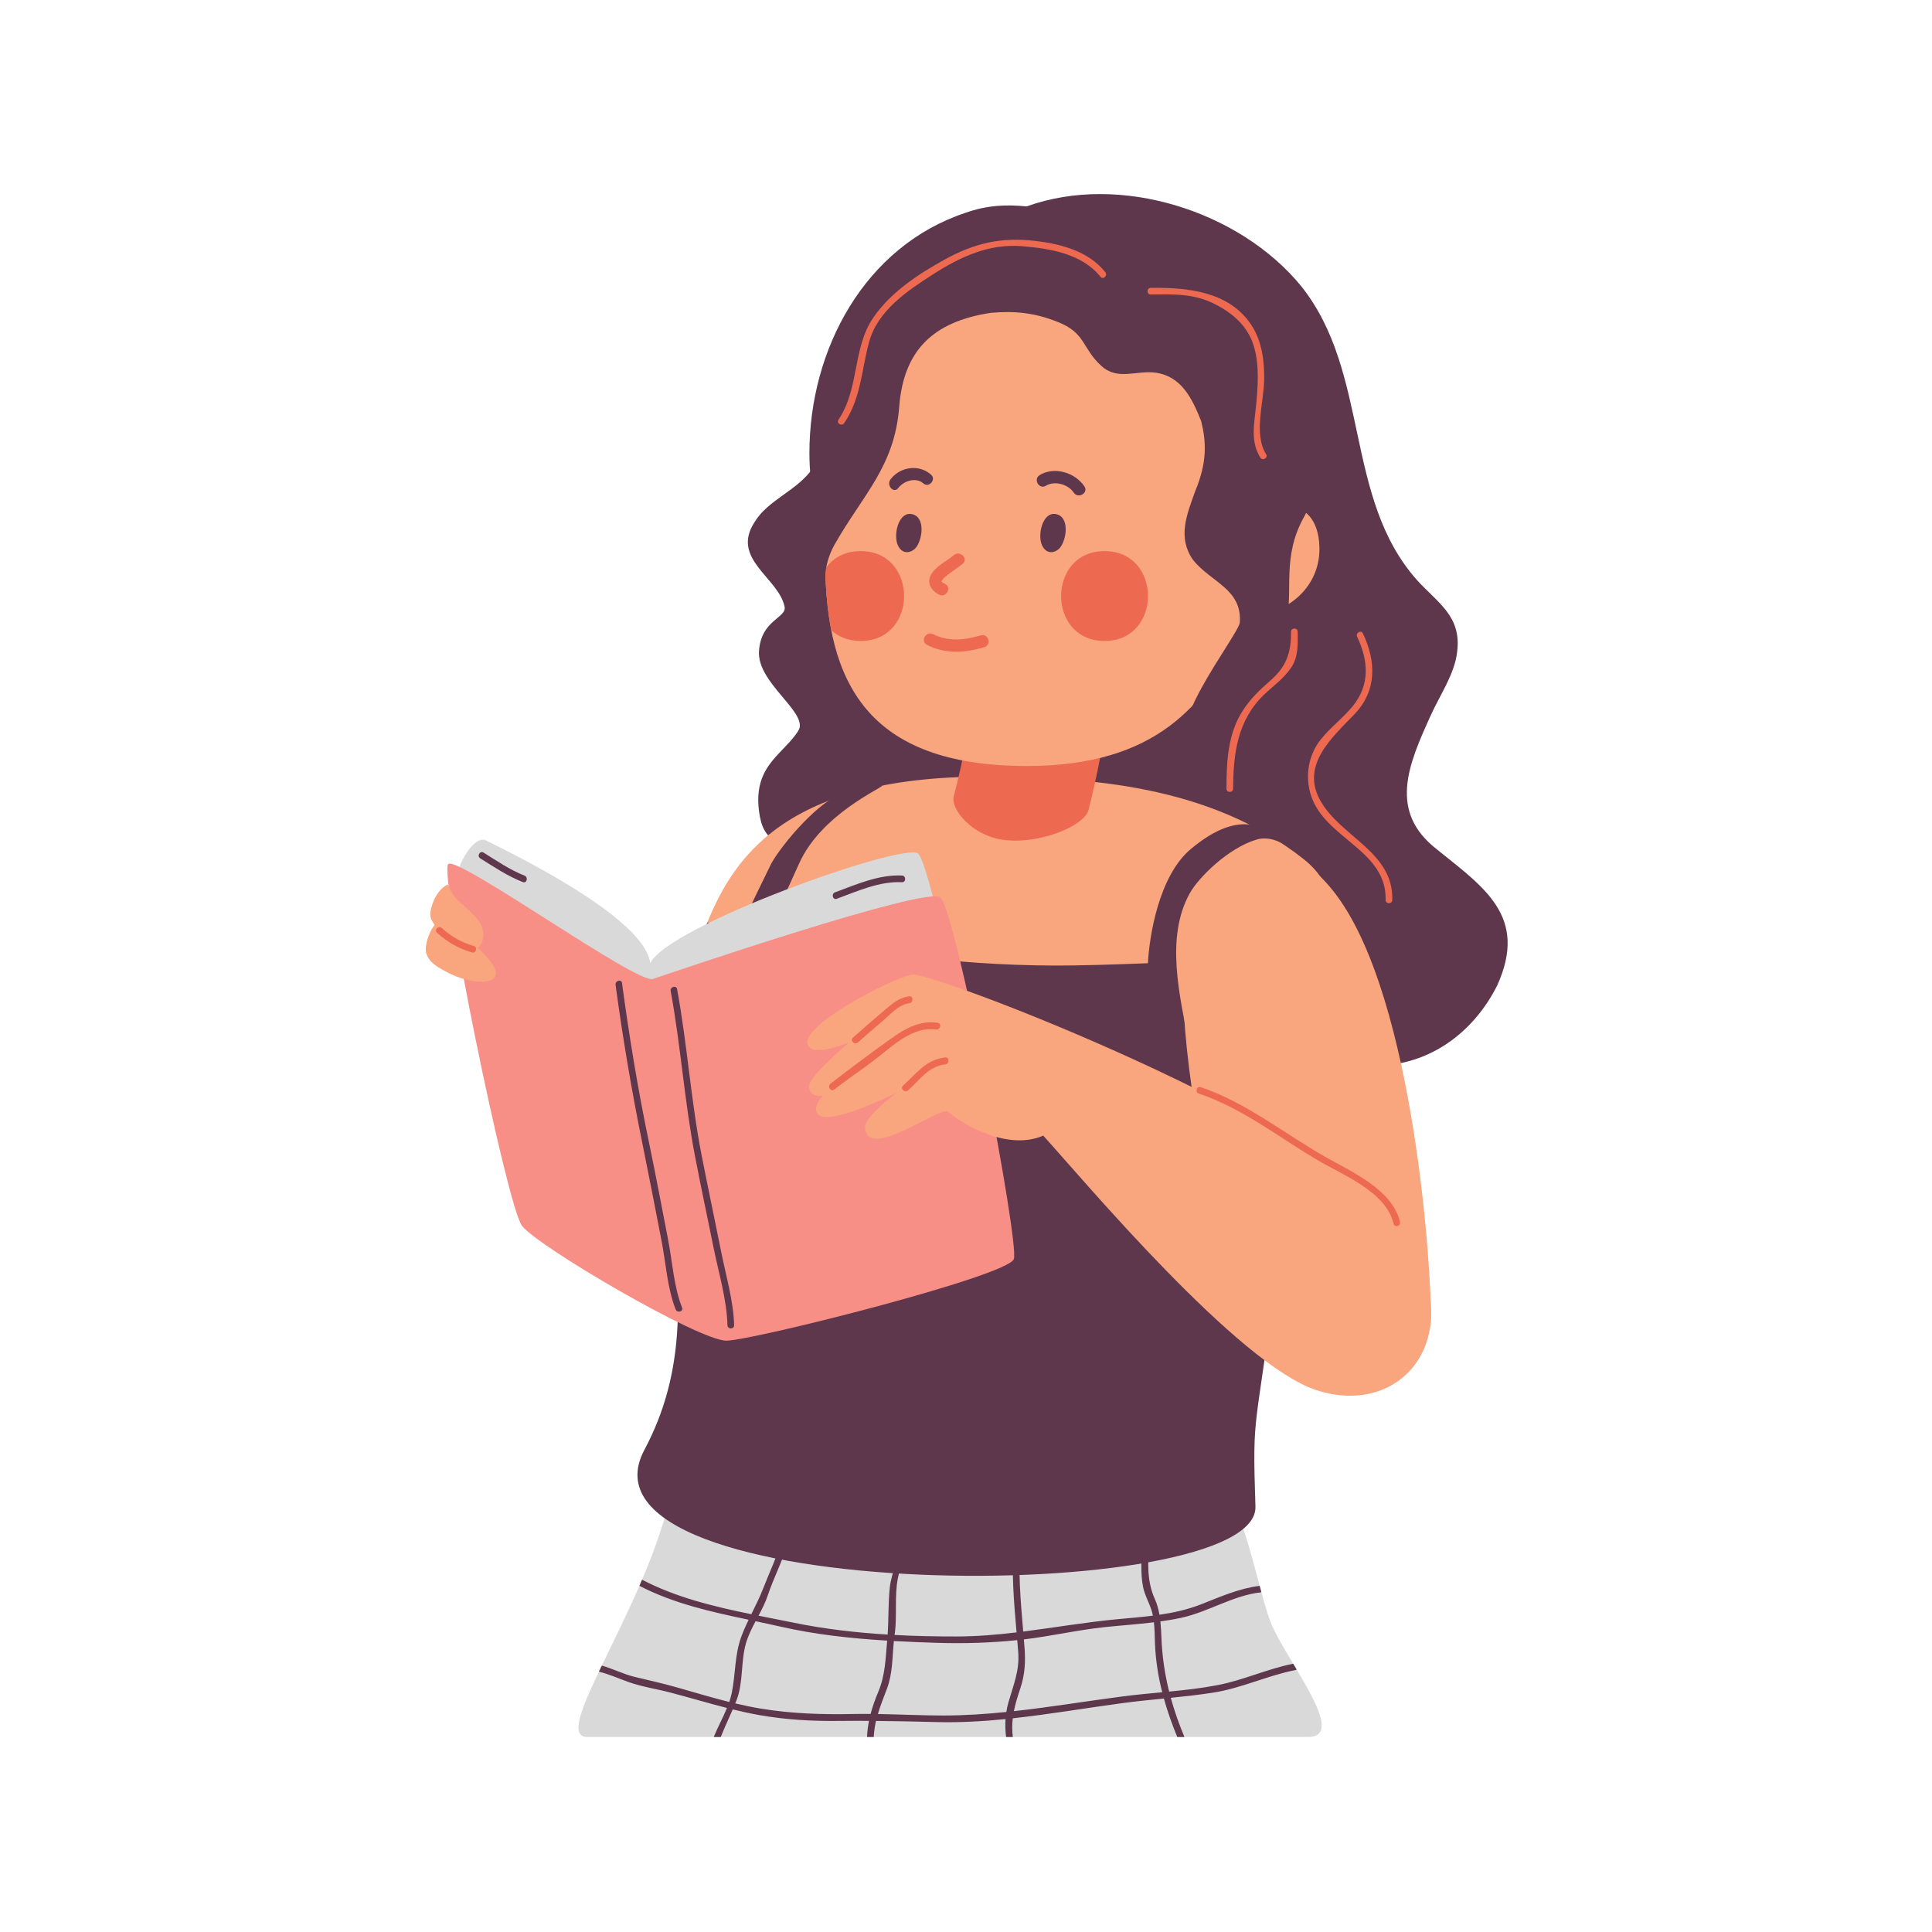 <svg version="1.2" preserveAspectRatio="xMidYMid meet" height="1080" viewBox="0 0 810 810" zoomAndPan="magnify" width="1080" xmlns:xlink="http://www.w3.org/1999/xlink" xmlns="http://www.w3.org/2000/svg"><defs><clipPath id="6f00ca2f96"><path d="M 317 81.367 L 632.082 81.367 L 632.082 447 L 317 447 Z M 317 81.367"></path></clipPath></defs><g id="7855c51311"><g clip-path="url(#6f00ca2f96)" clip-rule="nonzero"><path d="M 602.527 356.18 C 582 340.316 590.398 320.719 599.727 300.184 C 603.465 291.785 609.996 282.449 610.934 273.117 C 612.797 258.188 602.535 252.59 594.129 243.254 C 563.332 208.723 574.531 156.457 545.602 120.059 C 519.789 88.418 469.473 72.406 430.418 86.547 C 422.25 85.699 413.902 85.941 404.672 89.262 C 362.676 103.258 339.344 146.191 339.344 190.059 C 339.344 205.238 343.27 220.082 343.945 235.207 C 344.746 253.125 337.949 282.156 338.125 293.918 C 338.438 314.918 314.941 314.566 318.207 340 C 319.051 346.543 321.008 351.199 326.613 353.066 C 343.832 360.703 361.504 339.145 377.293 344.922 C 390.023 349.582 400.047 356.5 413.684 358.926 C 427.031 361.301 440.715 361.73 454.141 363.648 C 480.273 367.387 505.469 378.582 523.203 399.113 C 538.133 415.918 547.469 445.777 574.535 446.715 C 597.867 447.645 617.469 433.645 627.73 413.113 C 640.797 384.184 622.133 372.051 602.527 356.18" style="stroke:none;fill-rule:nonzero;fill:#5e374d;fill-opacity:1;"></path></g><path d="M 548.363 728.25 C 565.531 728.25 539.629 696.695 532.832 680.473 C 525.988 661.934 522.531 632.344 509.035 619.164 C 495.535 605.988 285.816 596.492 282.535 619.051 C 275.414 667.969 229.32 728.25 246.23 728.25 C 263.141 728.25 531.199 728.25 548.363 728.25" style="stroke:none;fill-rule:nonzero;fill:#d9d9d9;fill-opacity:1;"></path><path d="M 470.855 711.207 C 455.625 713.184 440.383 715.727 425.078 717.414 C 425.695 714.281 426.656 711.152 427.77 707.867 C 429.73 702.09 430.004 696.516 429.523 690.457 C 429.438 689.41 429.352 688.375 429.258 687.336 C 440.645 685.988 451.809 683.363 463.23 682.168 C 470.059 681.457 476.953 680.992 483.785 680.152 C 484.109 683.062 484.109 686.051 484.219 688.914 C 484.492 695.996 485.578 702.82 487.266 709.484 C 481.777 710.004 476.297 710.5 470.855 711.207 Z M 395.605 719.234 C 386.41 719.234 377.242 718.762 368.055 718.605 C 369.086 715.137 370.445 711.734 371.824 708.09 C 374.293 701.551 374.078 694.809 374.754 688.008 C 380.879 688.344 387.012 688.582 393.121 688.77 C 404.258 689.117 415.391 688.773 426.477 687.641 C 426.621 689.332 426.77 691.027 426.898 692.723 C 427.508 700.352 424.836 706.57 422.797 713.695 C 422.41 715.039 422.125 716.395 421.91 717.754 C 413.168 718.641 404.406 719.23 395.605 719.234 Z M 357.809 718.602 C 344.695 718.875 331.93 718.48 318.961 716.336 C 315.352 715.742 311.801 714.988 308.262 714.16 C 308.453 713.691 308.645 713.227 308.828 712.754 C 311.664 705.324 310.551 696.801 312.688 689.16 C 313.613 685.852 315.16 682.766 316.781 679.703 C 320.25 680.438 323.711 681.172 327.152 681.957 C 341.844 685.309 356.879 686.93 371.945 687.844 C 371.262 695.414 371.191 702.285 368.16 709.469 C 366.887 712.496 365.809 715.508 365.004 718.57 C 362.605 718.551 360.211 718.551 357.809 718.602 Z M 542.18 697.527 C 531.387 699.66 521.371 704.395 510.523 706.488 C 503.812 707.785 497 708.543 490.172 709.207 C 488.344 701.91 487.23 694.434 486.93 686.547 C 486.836 684.328 486.734 682.055 486.492 679.793 C 489.477 679.379 492.438 678.883 495.379 678.238 C 506.852 675.711 516.832 668.914 528.668 667.59 C 528.727 667.578 528.773 667.547 528.836 667.535 C 528.59 666.652 528.348 665.766 528.113 664.871 C 519.48 665.945 511.672 669.43 503.625 672.594 C 497.945 674.832 492.066 676.121 486.109 676.992 C 485.719 674.754 485.145 672.562 484.211 670.488 C 480.738 662.793 481.41 655.703 481.535 647.52 C 481.566 645.711 478.762 645.715 478.734 647.52 C 478.645 653.469 478.078 659.316 479.207 665.199 C 479.914 668.887 482.031 672.277 483.016 675.898 C 483.148 676.383 483.266 676.871 483.367 677.367 C 478.484 677.984 473.555 678.391 468.645 678.844 C 455.285 680.086 442.184 682.367 428.988 684.035 C 427.895 671.234 426.773 658.582 427.871 645.652 C 428.027 643.852 425.223 643.867 425.07 645.652 C 423.965 658.684 425.074 671.48 426.195 684.383 C 417.926 685.375 409.602 686.082 401.152 686.098 C 392.551 686.109 383.805 685.938 375.059 685.473 C 375.066 685.387 375.078 685.309 375.094 685.223 C 376.234 677.324 374.887 669.227 376.492 661.422 C 377.68 655.625 379.844 652.539 377.895 646.676 C 377.32 644.973 374.617 645.707 375.188 647.426 C 377.285 653.707 373.73 659.195 373.055 665.453 C 372.355 672 372.605 678.688 372.148 685.301 C 358.887 684.488 345.645 682.973 332.875 680.344 C 327.988 679.34 323.016 678.383 318.016 677.383 C 319.48 674.617 320.906 671.84 321.891 668.887 C 324.379 661.449 328.074 654.496 330.293 646.953 C 330.809 645.223 328.102 644.484 327.594 646.211 C 325.59 653.02 322.5 659.41 319.945 666.016 C 318.527 669.695 316.738 673.223 314.988 676.766 C 299.18 673.539 283.262 669.668 269.176 662.289 C 268.812 663.152 268.445 664.008 268.07 664.863 C 282.398 672.293 298.141 675.766 313.863 679.086 C 312.719 681.465 311.633 683.867 310.738 686.34 C 307.969 693.996 308.402 701.898 306.793 709.781 C 306.527 711.055 306.164 712.316 305.742 713.559 C 298.656 711.793 291.66 709.703 284.609 707.676 C 278.57 705.938 272.43 704.539 266.316 703.098 C 261.453 701.949 257.066 699.648 252.309 698.316 C 251.898 699.176 251.488 700.02 251.094 700.852 C 255.328 701.902 259.301 703.684 263.449 705.176 C 269.152 707.227 275.438 708.129 281.301 709.672 C 289.195 711.75 296.938 714.074 304.785 716.074 C 303.102 720.168 300.895 724.156 299.246 728.25 C 300.223 728.25 301.203 728.25 302.191 728.25 C 303.715 724.328 305.543 720.539 307.211 716.676 C 310.844 717.562 314.5 718.375 318.215 719.035 C 329.543 721.055 340.914 721.656 352.406 721.508 C 356.391 721.457 360.363 721.457 364.328 721.477 C 363.891 723.691 363.602 725.941 363.512 728.25 C 364.449 728.25 365.391 728.25 366.328 728.25 C 366.445 725.898 366.773 723.664 367.273 721.508 C 375.812 721.582 384.336 721.777 392.902 721.992 C 402.465 722.234 412.027 721.691 421.574 720.73 C 421.402 723.23 421.492 725.742 421.809 728.25 C 422.75 728.25 423.691 728.25 424.629 728.25 C 424.285 725.531 424.312 722.949 424.609 720.406 C 440.102 718.719 455.539 716.051 470.855 714.008 C 476.543 713.25 482.254 712.684 487.965 712.113 C 489.477 717.566 491.387 722.922 493.578 728.25 C 494.59 728.25 495.59 728.25 496.582 728.25 C 494.297 722.781 492.371 717.34 490.855 711.816 C 496.805 711.215 502.746 710.566 508.66 709.641 C 520.551 707.785 531.309 702.496 543.039 700.199 C 543.277 700.156 543.465 700.059 543.617 699.938 C 543.137 699.129 542.66 698.324 542.18 697.527" style="stroke:none;fill-rule:nonzero;fill:#5e374d;fill-opacity:1;"></path><path d="M 533.711 543.457 C 533.715 543.035 533.723 542.621 533.727 542.195 C 534.879 450.695 581.816 388.16 546.754 360.34 C 506.715 328.57 454.836 326.223 418.023 325.645 C 328.254 324.246 306.488 360.648 295.266 390.047 C 288.18 408.594 274.289 505.879 268.746 529.461 C 263.203 553.039 533.711 543.457 533.711 543.457" style="stroke:none;fill-rule:nonzero;fill:#f9a57d;fill-opacity:1;"></path><path d="M 505.891 458.816 C 500.422 454.844 499.473 443.086 498.34 437.117 C 494.66 417.699 488.473 393.117 498.801 374.531 C 502.543 367.793 514.961 355.555 526.797 352 C 532.168 350.391 537.121 353.391 537.121 353.391 C 537.121 353.391 529.262 346.219 523.719 345.68 C 518.18 345.133 510.449 346.633 499.32 355.902 C 485.691 367.258 481.828 392.922 481.27 403.836 C 475.191 404 465.684 404.516 450.383 404.762 C 406.715 405.461 363.918 399.629 321.305 391.617 C 324.496 384.973 329.508 374.367 335.008 362.078 C 344.34 341.227 370.066 330.316 369.859 329.371 C 369.648 328.426 357.871 331.336 354.316 332.242 C 343.992 334.863 328.008 353.68 323.344 362.078 C 319.027 371.074 314.707 379.457 310.324 389.504 C 305.734 388.605 301.145 387.691 296.559 386.75 C 296.113 387.859 295.672 388.953 295.266 390.047 C 259.434 484.891 305.184 542.059 270.168 607.852 C 235.145 673.648 527.754 673.648 526.352 631.652 C 524.953 589.656 526.352 603.559 535.297 531.613 C 538.809 503.348 513.133 464.078 505.891 458.816" style="stroke:none;fill-rule:nonzero;fill:#5e374d;fill-opacity:1;"></path><path d="M 399.891 333.715 C 398.359 339.375 407.68 350.254 420.336 352.07 C 435.449 354.246 454.645 346.312 456.336 339.629 C 459.445 327.355 463.691 308.422 464.633 292.047 C 465.504 276.801 451.227 264.051 436.633 264.051 C 420.25 264.051 411.742 277.699 408.953 292.109 C 408.387 295.031 403.246 321.289 399.891 333.715" style="stroke:none;fill-rule:nonzero;fill:#ed6950;fill-opacity:1;"></path><path d="M 510.934 168.5 C 531.461 198.078 534.277 240.312 519.473 267.633 C 504.672 294.961 485.332 321.121 430.668 321.148 C 363.109 321.172 346.395 285.66 345.965 236.102 C 345.484 180.355 356.977 160.285 373.484 142.883 C 396.535 118.594 477.918 120.922 510.934 168.5" style="stroke:none;fill-rule:nonzero;fill:#f9a57d;fill-opacity:1;"></path><path d="M 412.621 271.367 C 404.445 273.715 396.391 274.301 388.617 270.352 C 385.645 268.84 388.262 264.379 391.23 265.887 C 397.715 269.18 404.484 268.32 411.246 266.387 C 414.461 265.465 415.82 270.453 412.621 271.367" style="stroke:none;fill-rule:nonzero;fill:#ed6950;fill-opacity:1;"></path><path d="M 436.266 226.406 C 435.547 221.285 438.254 213.926 443.379 215.711 C 448.934 217.641 446.766 228.059 443.664 230.379 C 440.102 233.039 436.855 230.66 436.266 226.406" style="stroke:none;fill-rule:nonzero;fill:#5e374d;fill-opacity:1;"></path><path d="M 450.16 206.52 C 447.816 203.012 442.148 201.426 438.504 203.648 C 435.652 205.395 433.055 200.918 435.895 199.184 C 442.031 195.43 450.75 198.109 454.629 203.906 C 456.488 206.684 452.008 209.273 450.16 206.52" style="stroke:none;fill-rule:nonzero;fill:#5e374d;fill-opacity:1;"></path><path d="M 375.824 226.406 C 375.109 221.285 377.816 213.926 382.941 215.711 C 388.496 217.641 386.328 228.059 383.227 230.379 C 379.66 233.039 376.418 230.66 375.824 226.406" style="stroke:none;fill-rule:nonzero;fill:#5e374d;fill-opacity:1;"></path><path d="M 373.375 200.945 C 377.508 195.531 385.434 194.617 390.355 199.012 C 392.672 201.074 389.41 204.707 387.121 202.668 C 384.082 199.957 378.945 201.539 376.605 204.598 C 374.672 207.125 371.453 203.449 373.375 200.945" style="stroke:none;fill-rule:nonzero;fill:#5e374d;fill-opacity:1;"></path><path d="M 346 238.473 C 346.164 247.574 346.949 256.195 348.488 264.176 C 351.457 266.945 355.574 268.715 360.836 268.715 C 385.113 268.715 385.113 231.055 360.836 231.055 C 353.922 231.055 348.965 234.105 346 238.473" style="stroke:none;fill-rule:nonzero;fill:#ed6950;fill-opacity:1;"></path><path d="M 463.086 231.059 C 487.371 231.059 487.371 268.727 463.086 268.727 C 438.797 268.719 438.797 231.059 463.086 231.059" style="stroke:none;fill-rule:nonzero;fill:#ed6950;fill-opacity:1;"></path><path d="M 403.605 236.359 C 401.617 238.012 399.402 239.363 397.363 240.953 C 396.477 241.648 395.535 242.422 394.898 243.363 C 394.582 243.832 394.777 243.965 394.641 243.68 C 394.91 244.238 395.754 244.559 396.254 244.824 C 399.191 246.406 396.582 250.871 393.645 249.289 C 390.152 247.41 388.25 243.98 390.684 240.383 C 392.965 237.023 396.906 235.234 399.953 232.703 C 402.496 230.59 406.176 234.227 403.605 236.359" style="stroke:none;fill-rule:nonzero;fill:#ed6950;fill-opacity:1;"></path><path d="M 519.195 225.941 C 527.691 208.059 552.727 205.375 553.18 229.52 C 553.621 248.297 535.738 260.816 517.406 257.684" style="stroke:none;fill-rule:nonzero;fill:#f9a57d;fill-opacity:1;"></path><path d="M 272.598 403.863 C 279.949 388.121 378.395 353.184 384.852 357.805 C 391.316 362.426 418.125 502.316 415.762 509.457 C 413.395 516.598 312.023 541.969 300.605 542.195 C 289.184 542.422 223.469 504.836 217.062 496.305 C 211.992 489.559 192.125 370.727 191.91 366.871 C 191.691 363.012 198.66 349.656 203.957 352.449 C 209.258 355.25 270.469 383.992 272.598 403.863" style="stroke:none;fill-rule:nonzero;fill:#d9d9d9;fill-opacity:1;"></path><path d="M 273.754 410.434 C 280.512 408.148 387.703 371.578 394.168 376.199 C 400.625 380.824 427.434 520.711 425.07 527.852 C 422.703 534.992 316.074 561.855 304.66 562.082 C 293.238 562.309 225.242 522.445 218.836 513.914 C 212.426 505.383 184.016 365.969 187.934 362.262 C 191.844 358.551 266.996 412.711 273.754 410.434" style="stroke:none;fill-rule:nonzero;fill:#f78f87;fill-opacity:1;"></path><path d="M 184.203 386.312 C 181.543 386.758 177.648 395.258 178.688 399.578 C 179.883 403.898 184.449 406.012 188.078 407.922 C 195.977 412.09 207.895 413.453 207.898 408.074 C 207.91 401.367 186.867 385.871 184.203 386.312" style="stroke:none;fill-rule:nonzero;fill:#f9a57d;fill-opacity:1;"></path><path d="M 187.801 370.797 C 187.801 370.797 182.527 372.637 180.52 381.848 C 179.48 386.578 184.383 389.953 187.699 392.531 C 190.465 394.746 195.066 398.613 198.938 397.875 C 203.176 396.953 203.359 390.504 201.516 387.371 C 199.488 383.875 194.609 379.867 191.938 377.426 C 189.27 374.984 187.801 370.797 187.801 370.797" style="stroke:none;fill-rule:nonzero;fill:#f9a57d;fill-opacity:1;"></path><path d="M 183.223 391.059 C 187.645 395.027 192.16 397.656 197.879 399.305 C 199.617 399.809 200.355 397.105 198.621 396.605 C 193.371 395.09 189.266 392.73 185.199 389.074 C 183.863 387.871 181.871 389.848 183.223 391.059" style="stroke:none;fill-rule:nonzero;fill:#ed6950;fill-opacity:1;"></path><path d="M 258.082 412.898 C 261.074 435.121 264.828 457.332 269.309 479.324 C 272.086 492.98 274.727 506.668 277.379 520.344 C 279.152 529.48 279.809 540.254 283.262 548.961 C 283.918 550.621 286.625 549.898 285.961 548.219 C 282.512 539.512 281.855 528.738 280.082 519.598 C 277.426 505.926 274.852 492.223 272.008 478.582 C 267.434 456.625 263.773 434.363 260.781 412.152 C 260.539 410.371 257.844 411.129 258.082 412.898" style="stroke:none;fill-rule:nonzero;fill:#5e374d;fill-opacity:1;"></path><path d="M 281.18 415.461 C 285.398 438.344 286.957 461.707 291.348 484.543 C 293.828 497.484 296.602 510.367 299.207 523.285 C 301.309 533.703 304.715 544.902 304.988 555.594 C 305.031 557.391 307.836 557.398 307.785 555.594 C 307.535 545.617 304.441 535.23 302.5 525.504 C 299.777 511.863 296.875 498.262 294.203 484.617 C 289.676 461.527 288.148 437.875 283.879 414.719 C 283.555 412.945 280.855 413.699 281.18 415.461" style="stroke:none;fill-rule:nonzero;fill:#5e374d;fill-opacity:1;"></path><path d="M 201.348 359.875 C 207.117 363.492 212.816 367.309 219.18 369.816 C 220.863 370.477 221.586 367.77 219.926 367.117 C 213.801 364.707 208.305 360.938 202.758 357.461 C 201.223 356.492 199.824 358.914 201.348 359.875" style="stroke:none;fill-rule:nonzero;fill:#5e374d;fill-opacity:1;"></path><path d="M 350.82 376.816 C 359.527 373.609 368.676 369.426 378.145 369.867 C 379.953 369.945 379.945 367.148 378.145 367.066 C 368.398 366.613 359.039 370.816 350.078 374.117 C 348.395 374.734 349.121 377.438 350.82 376.816" style="stroke:none;fill-rule:nonzero;fill:#5e374d;fill-opacity:1;"></path><path d="M 599.906 553.281 C 600.301 533.684 593.062 419.434 560.43 375.465 C 527.105 330.562 496 384.379 496 415.094 C 496 436 503.969 513.125 526.352 538.789 C 548.73 564.457 599.512 572.875 599.906 553.281" style="stroke:none;fill-rule:nonzero;fill:#f9a57d;fill-opacity:1;"></path><path d="M 382.293 408.625 C 373.582 410.242 334.77 430.301 338.723 438.266 C 340.461 441.766 347.91 440.141 355.711 437.219 C 347.605 444.27 339.336 452.273 339.242 455.254 C 339.125 458.922 342.043 459.824 344.957 459.434 C 342.766 461.754 341.629 464.008 342.27 466.051 C 344.262 472.387 363.547 464.043 375.754 458.246 C 368.648 463.664 362.594 469.484 362.691 472.574 C 363.141 487.383 394.605 463.273 397.543 466.117 C 400.477 468.949 420.859 483.254 437.391 476.121 C 454.543 495.023 519.016 572.031 551.832 582.793 C 589.238 595.059 617.785 557.871 586.953 514.344 C 556.125 470.809 390.719 407.066 382.293 408.625" style="stroke:none;fill-rule:nonzero;fill:#f9a57d;fill-opacity:1;"></path><path d="M 380.707 457.129 C 385.688 452.676 389.168 447.117 396.305 446.223 C 398.133 445.996 398.062 443.105 396.215 443.34 C 388.07 444.359 384.32 450.027 378.602 455.152 C 377.211 456.398 379.328 458.363 380.707 457.129" style="stroke:none;fill-rule:nonzero;fill:#ed6950;fill-opacity:1;"></path><path d="M 349.738 456.781 C 355.602 452.238 361.777 448.176 367.645 443.598 C 374.617 438.152 382.824 430.242 392.422 431.629 C 394.254 431.891 394.945 429.086 393.105 428.82 C 385.723 427.758 379.727 431.062 373.855 435.242 C 365.223 441.383 356.555 447.859 348.203 454.336 C 346.746 455.461 348.262 457.93 349.738 456.781" style="stroke:none;fill-rule:nonzero;fill:#ed6950;fill-opacity:1;"></path><path d="M 359.711 437.02 C 363.02 434.09 366.336 431.168 369.73 428.332 C 373.105 425.512 376.613 421.188 381.227 420.598 C 383.062 420.363 382.992 417.473 381.137 417.711 C 377.25 418.207 374.336 420.566 371.418 423.031 C 366.766 426.969 362.172 430.992 357.602 435.039 C 356.207 436.277 358.324 438.242 359.711 437.02" style="stroke:none;fill-rule:nonzero;fill:#ed6950;fill-opacity:1;"></path><path d="M 502.629 458.48 C 520.797 464.66 535.57 476.348 551.828 486.074 C 562.648 492.547 581.039 499.398 584.25 513.031 C 584.656 514.789 587.363 514.047 586.949 512.285 C 583.758 498.738 566.742 491.344 555.84 485.156 C 538.273 475.195 522.754 462.371 503.375 455.781 C 501.66 455.195 500.926 457.898 502.629 458.48" style="stroke:none;fill-rule:nonzero;fill:#ed6950;fill-opacity:1;"></path><path d="M 545.93 179.707 C 545.93 153.207 519.977 139.5 499.969 128.547 C 477.594 116.305 452.066 113.559 426.875 112.703 C 388.754 111.418 356.805 127.652 349.004 166.641 C 347.141 175.973 346.207 188.105 340.605 196.5 C 334.078 205.836 321.941 209.57 316.344 218.906 C 306.254 234.371 326.457 242.199 328.941 254.367 C 329.906 259.094 319.027 259.852 318.207 273.035 C 317.395 286.215 338.25 298.238 334.996 305.875 C 331.742 313.516 351.992 315.266 350.449 285.164 C 349.43 265.234 340.488 244.84 349.941 228.234 C 361.855 207.301 375.137 195.57 377.008 170.375 C 378.875 147.039 391.008 134.906 415.27 131.172 C 425.539 130.242 433.938 131.172 443.27 134.906 C 455.398 139.57 453.539 146.102 461.926 153.566 C 468.781 159.664 476.625 155.07 484.734 156.285 C 495.418 157.887 499.906 167.246 503.602 176.574 C 505.754 185.238 506.156 193.781 501.133 205.84 C 497.398 216.105 493.668 225.441 500.199 234.77 C 507.668 244.102 520.734 246.902 519.797 260.902 C 519.797 265.57 483.402 311.305 503 311.305 C 512.332 311.305 512.332 289.836 517.934 284.234 C 525.398 274.902 536.602 273.035 539.402 259.973 C 542.203 247.836 537.41 233.426 546.633 216.887 C 555.855 200.352 545.93 188.027 545.93 179.707" style="stroke:none;fill-rule:nonzero;fill:#5e374d;fill-opacity:1;"></path><path d="M 463.395 114.086 C 456.301 105.285 444.945 102.309 434.156 101.016 C 419.793 99.297 408.477 101.93 395.812 108.949 C 384.762 115.074 373.371 122.602 366.133 133.168 C 357.328 146.031 360.375 162.883 351.531 175.969 C 350.516 177.469 352.941 178.867 353.949 177.383 C 361 166.957 361.16 155.211 364.359 143.445 C 367.953 130.223 380.371 121.934 391.211 114.988 C 402.723 107.625 414.691 102.062 428.602 103.23 C 440.363 104.215 453.582 106.348 461.41 116.066 C 462.543 117.469 464.516 115.473 463.395 114.086" style="stroke:none;fill-rule:nonzero;fill:#ed6950;fill-opacity:1;"></path><path d="M 482.465 123.473 C 492.062 123.387 500.457 122.996 509.297 127.48 C 516.766 131.277 522.973 136.578 525.551 144.742 C 528.102 152.816 527.395 162.094 526.574 170.395 C 525.836 177.883 524.195 185.121 528.391 191.848 C 529.344 193.375 531.766 191.969 530.809 190.434 C 525.488 181.906 529.887 168.758 530.016 159.195 C 530.129 151.234 529.043 142.824 524.535 136.098 C 515.094 122.008 497.648 120.543 482.473 120.676 C 480.66 120.691 480.66 123.488 482.465 123.473" style="stroke:none;fill-rule:nonzero;fill:#ed6950;fill-opacity:1;"></path><path d="M 541.266 264.867 C 541.336 273.637 539.332 279.48 532.594 285.332 C 528.074 289.262 524.355 292.84 521.066 297.887 C 514.715 307.633 514.23 319.418 514.199 330.664 C 514.191 332.473 516.992 332.473 517 330.664 C 517.039 315.996 518.809 301.965 529.945 291.262 C 534 287.367 538.43 284.367 541.539 279.574 C 544.375 275.203 544.105 269.836 544.066 264.867 C 544.051 263.066 541.25 263.066 541.266 264.867" style="stroke:none;fill-rule:nonzero;fill:#ed6950;fill-opacity:1;"></path><path d="M 568.992 266.977 C 573.727 276.984 574.48 287.117 567.082 296.133 C 563.043 301.055 557.871 304.906 553.855 309.867 C 548.055 317.043 546.816 327.012 550.363 335.449 C 557.312 351.957 581.449 357.117 580.93 377.332 C 580.883 379.137 583.684 379.137 583.727 377.332 C 584.25 357.055 562.047 350.98 553.48 335.52 C 545.273 320.707 558.465 309.211 567.793 299.523 C 577.34 289.605 576.98 277.348 571.406 265.562 C 570.633 263.93 568.223 265.355 568.992 266.977" style="stroke:none;fill-rule:nonzero;fill:#ed6950;fill-opacity:1;"></path></g></svg>